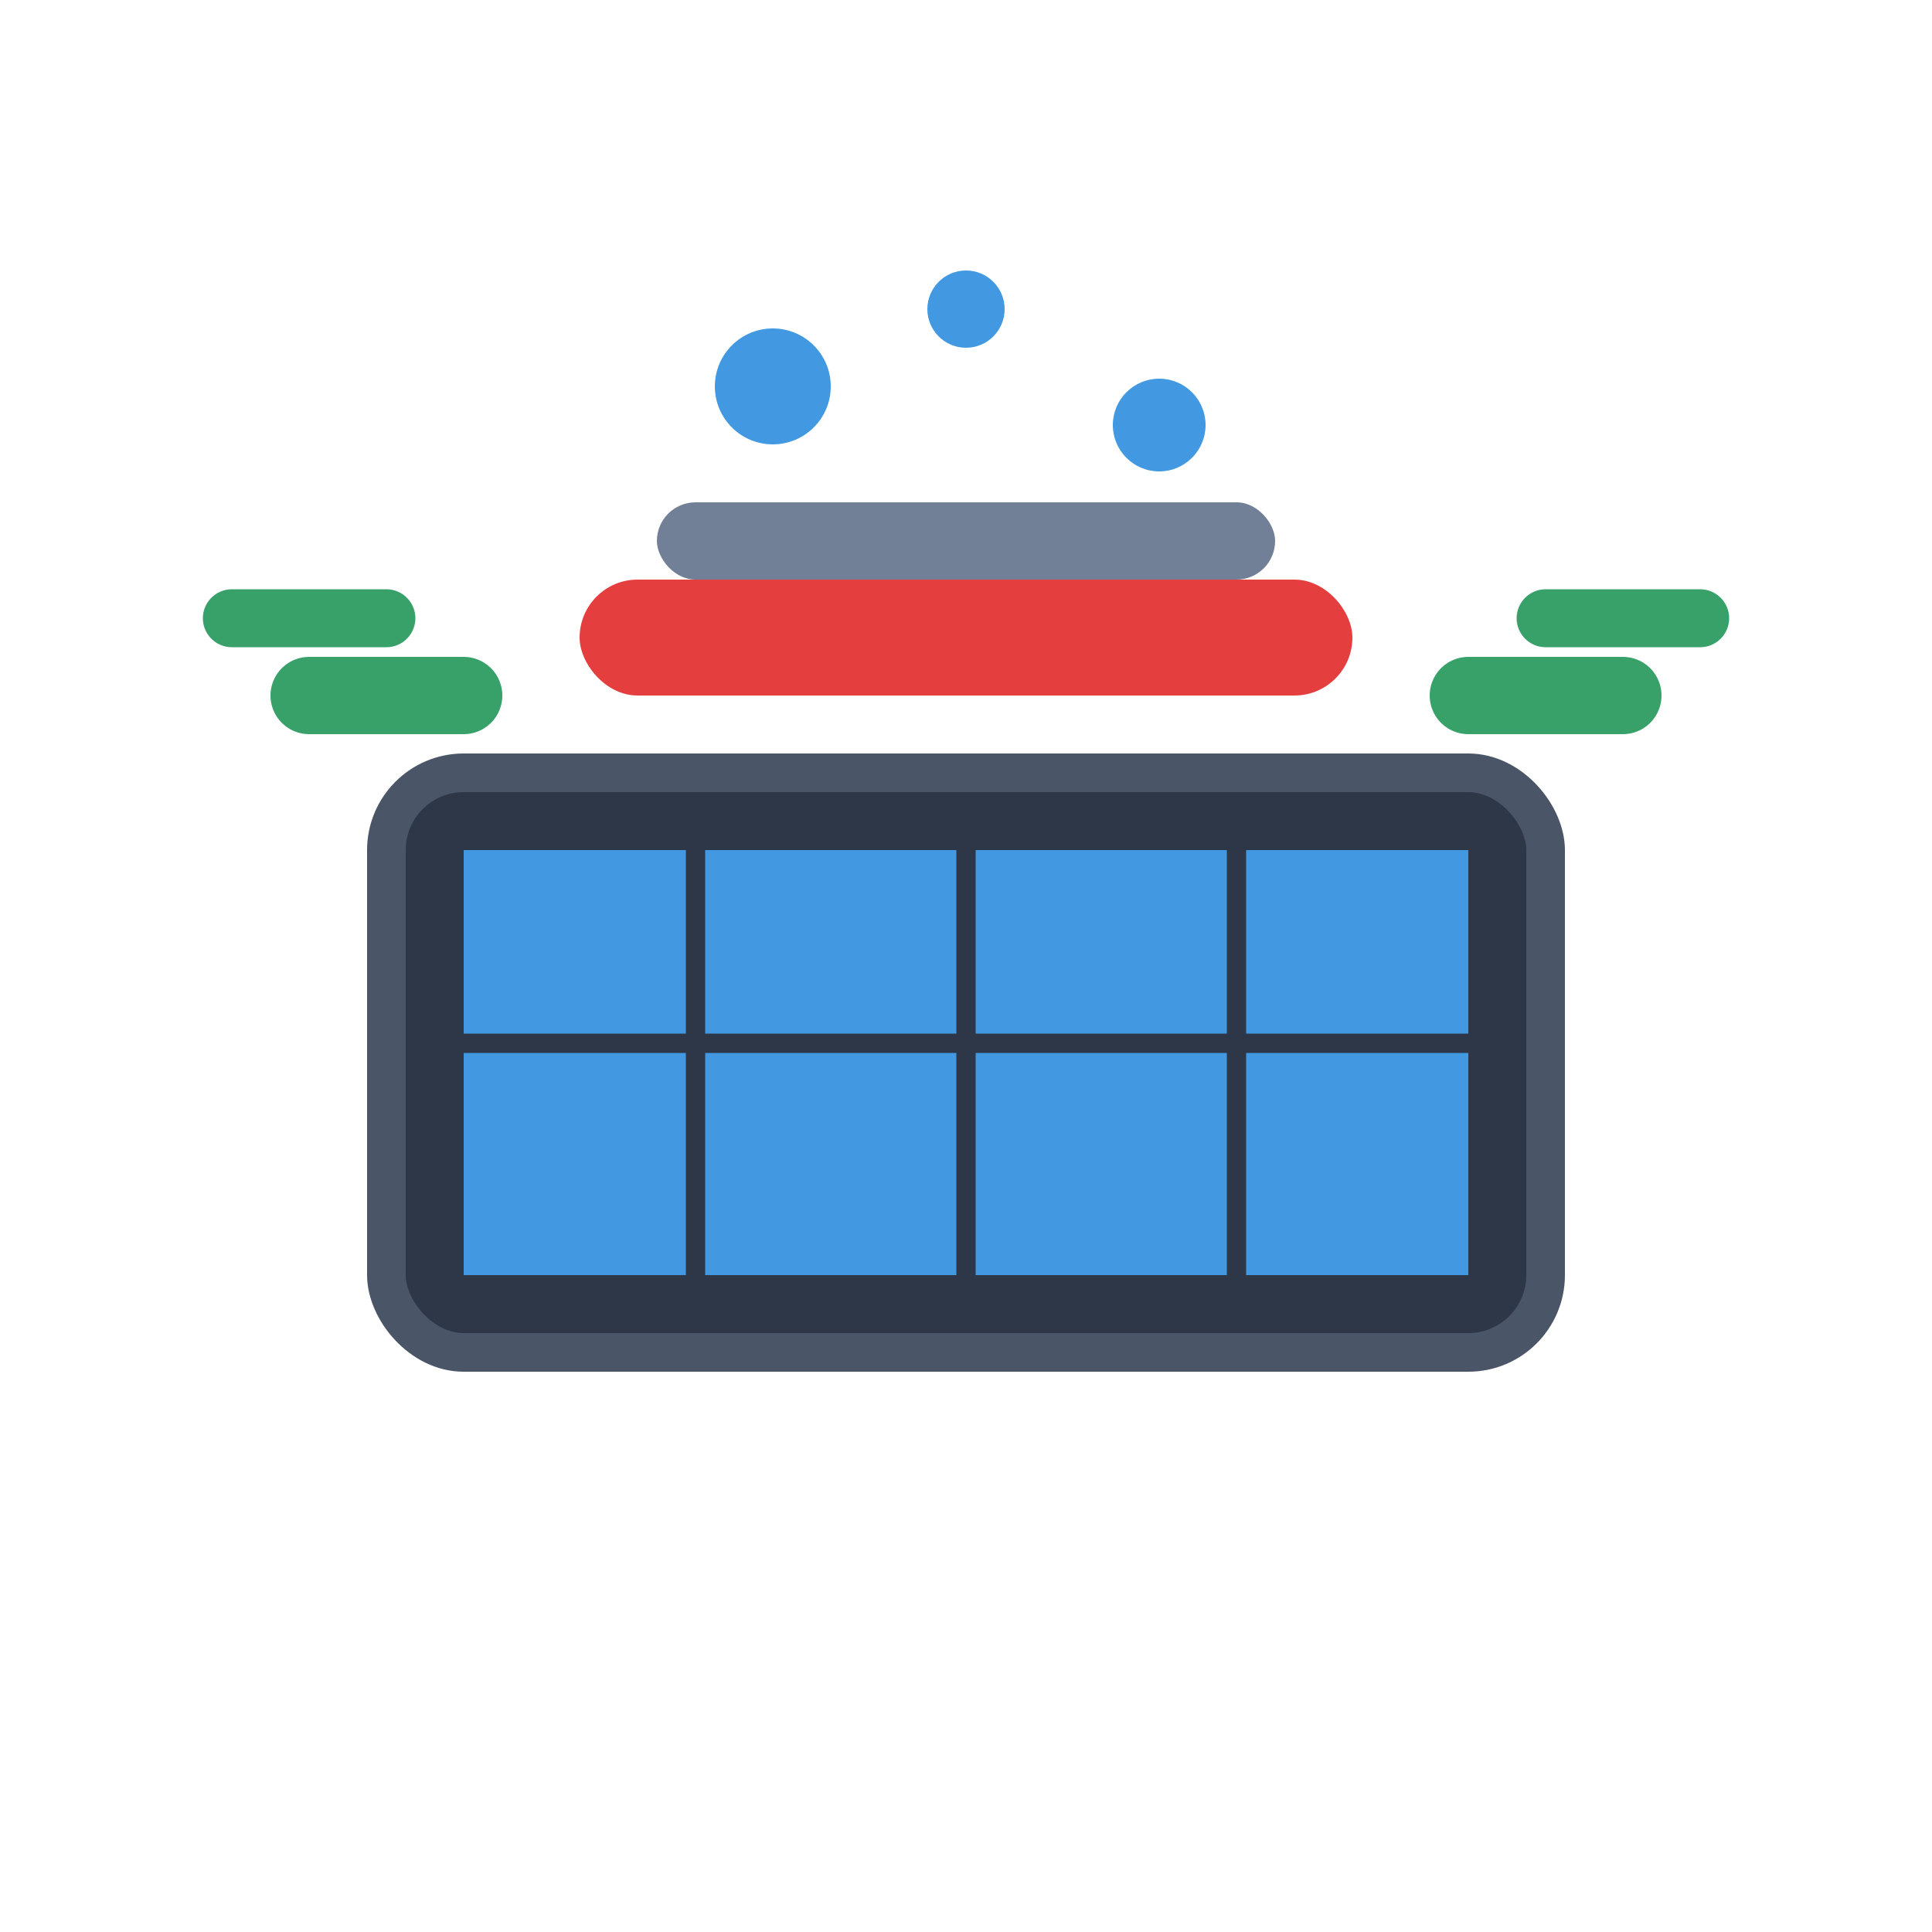<svg width="50" height="50" viewBox="0 0 50 50" xmlns="http://www.w3.org/2000/svg">
  <!-- Solar panel -->
  <rect x="10" y="20" width="30" height="15" rx="2" fill="#2d3748" stroke="#4a5568" stroke-width="1"/>
  <rect x="12" y="22" width="26" height="11" fill="#4299e1"/>
  
  <!-- Grid lines on panel -->
  <line x1="18" y1="22" x2="18" y2="33" stroke="#2d3748" stroke-width="0.5"/>
  <line x1="25" y1="22" x2="25" y2="33" stroke="#2d3748" stroke-width="0.5"/>
  <line x1="32" y1="22" x2="32" y2="33" stroke="#2d3748" stroke-width="0.5"/>
  <line x1="12" y1="27" x2="38" y2="27" stroke="#2d3748" stroke-width="0.5"/>
  
  <!-- Cleaning brush/wiper -->
  <rect x="15" y="15" width="20" height="3" rx="1.5" fill="#e53e3e"/>
  <rect x="17" y="13" width="16" height="2" rx="1" fill="#718096"/>
  
  <!-- Motion lines -->
  <path d="M 8 18 L 12 18" stroke="#38a169" stroke-width="2" stroke-linecap="round"/>
  <path d="M 38 18 L 42 18" stroke="#38a169" stroke-width="2" stroke-linecap="round"/>
  <path d="M 6 16 L 10 16" stroke="#38a169" stroke-width="1.5" stroke-linecap="round"/>
  <path d="M 40 16 L 44 16" stroke="#38a169" stroke-width="1.5" stroke-linecap="round"/>
  
  <!-- Water droplets -->
  <circle cx="20" cy="10" r="1.5" fill="#4299e1"/>
  <circle cx="25" cy="8" r="1" fill="#4299e1"/>
  <circle cx="30" cy="11" r="1.2" fill="#4299e1"/>
</svg>